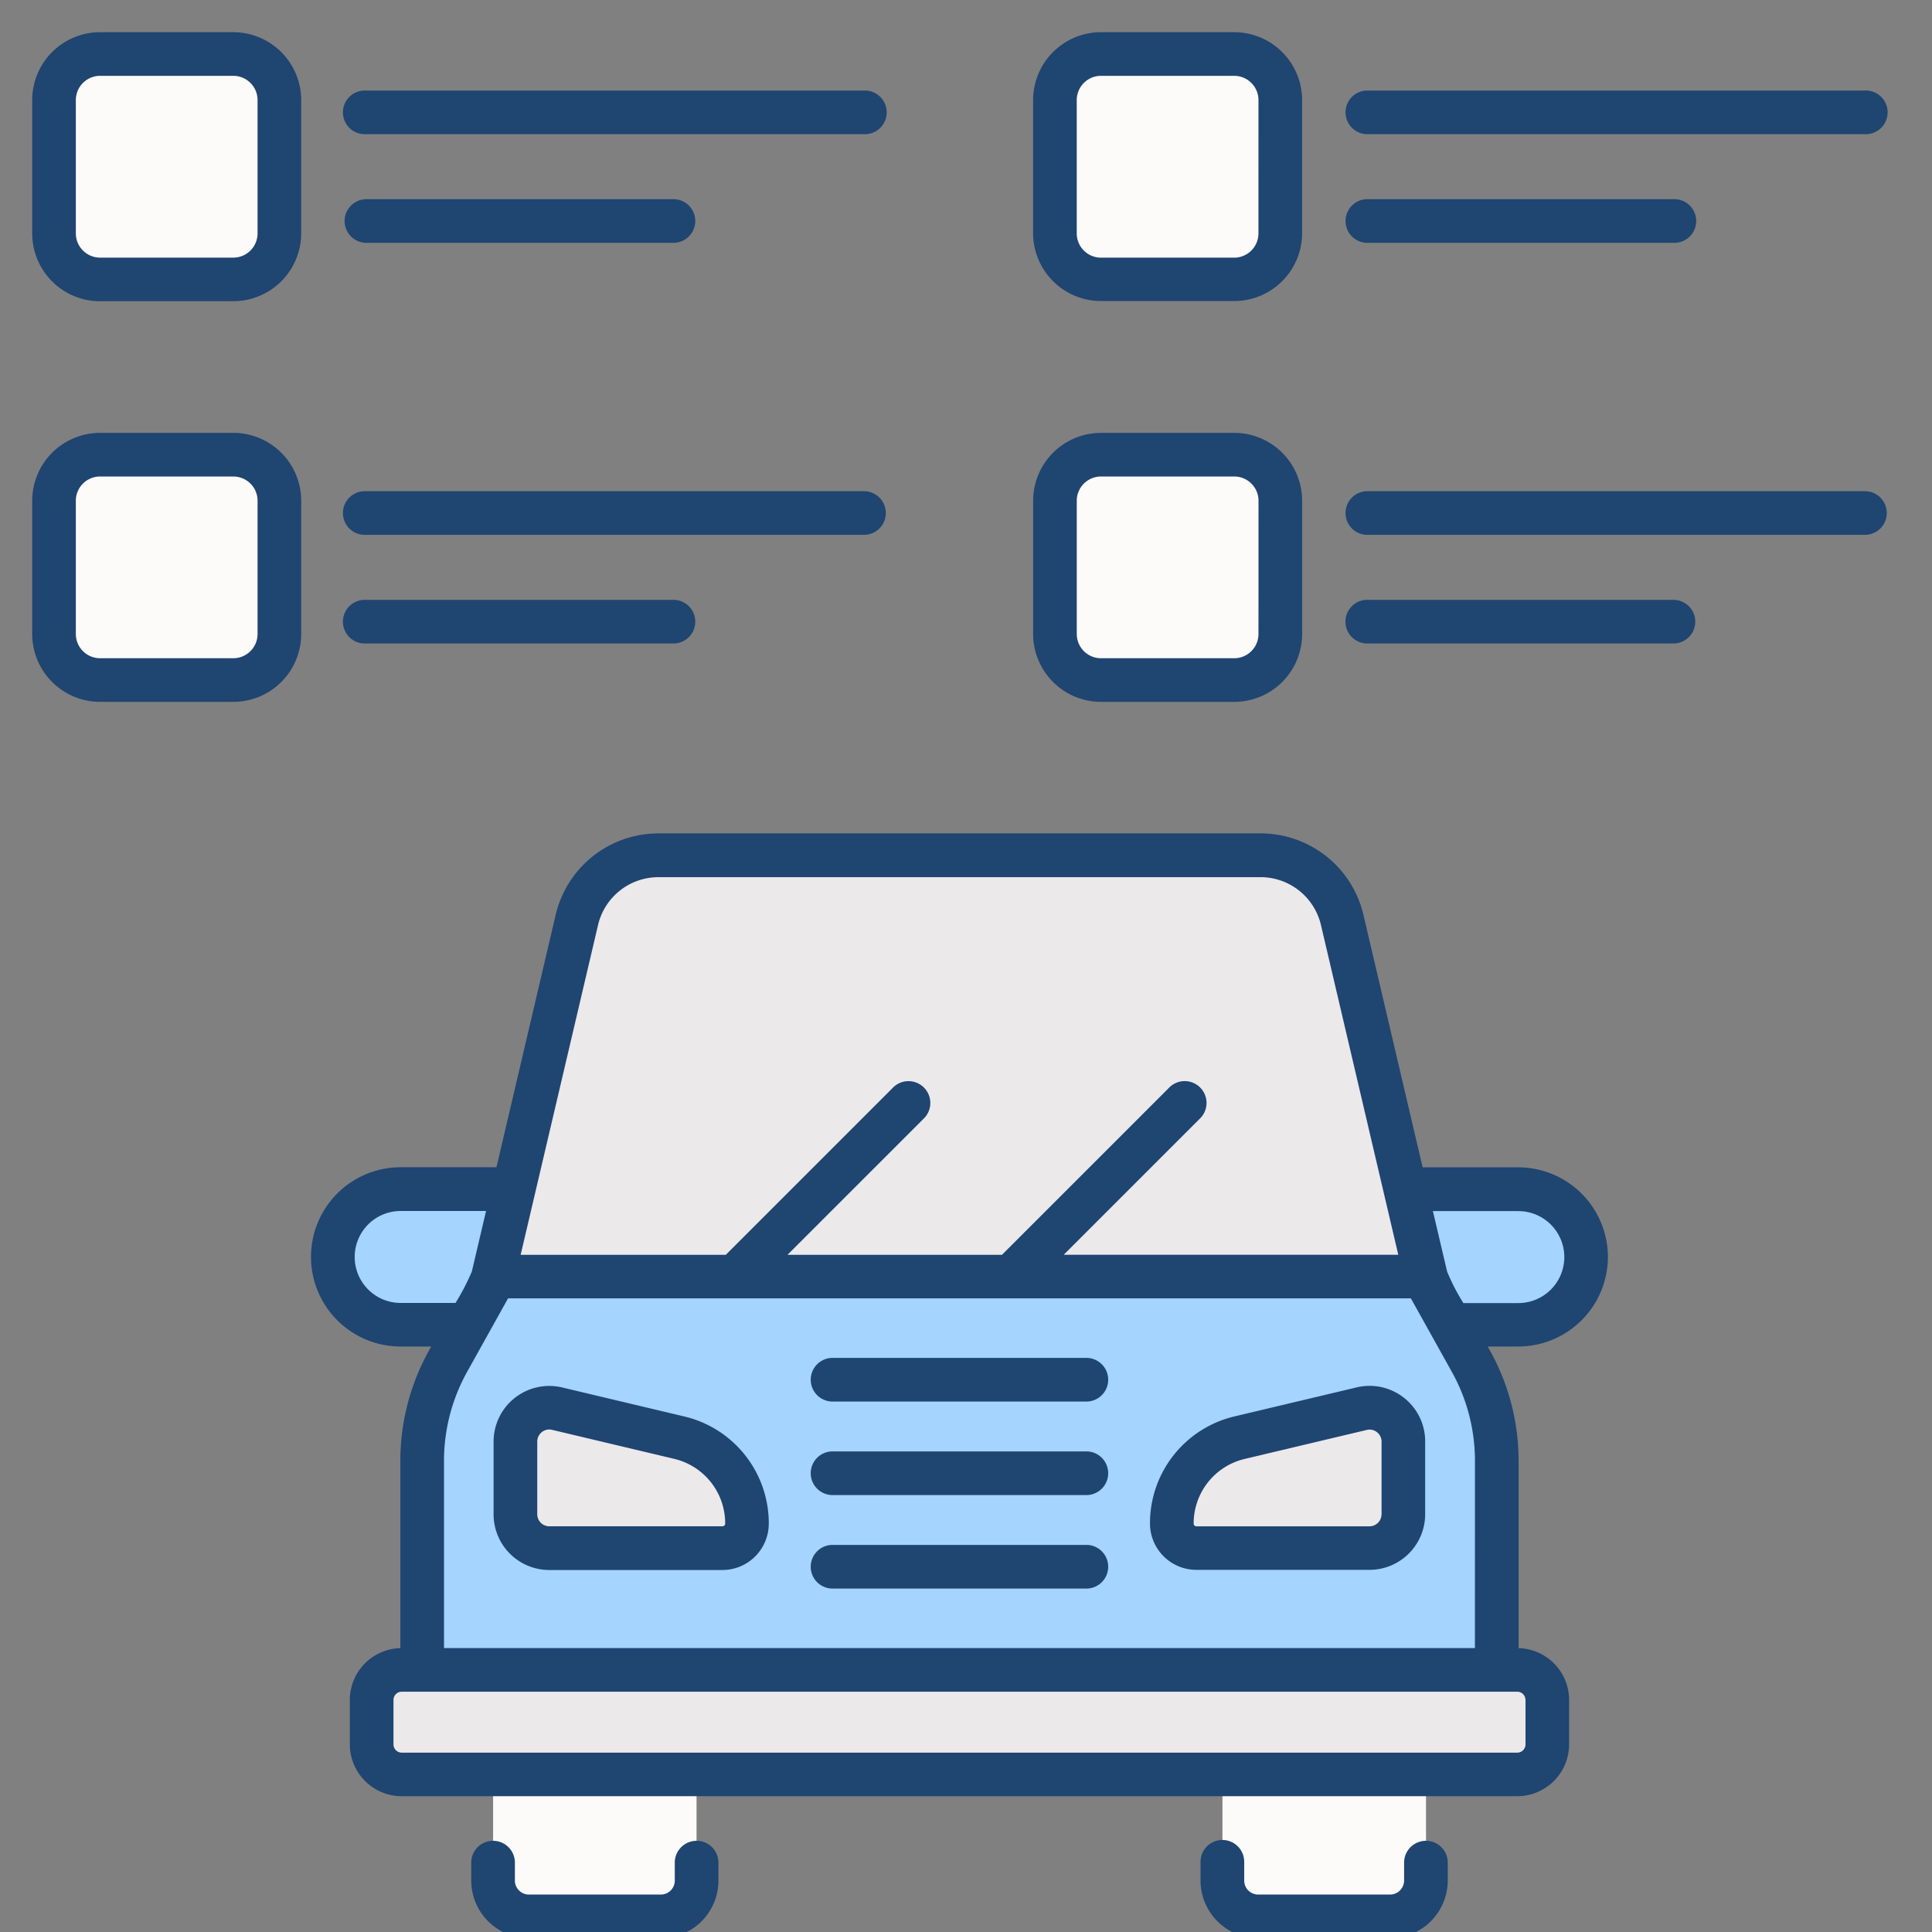 <svg xmlns="http://www.w3.org/2000/svg" xmlns:xlink="http://www.w3.org/1999/xlink" width="60" height="60" viewBox="0 0 60 60">
  <rect x="0" y="0" width="60" height="60" fill="#808080" stroke="none"/>
  <defs>
    <clipPath id="clip-Car-Detailing-Service">
      <rect width="60" height="60"/>
    </clipPath>
  </defs>
  <g id="Car-Detailing-Service" clip-path="url(#clip-Car-Detailing-Service)">
    <g id="_x30_6_Specification" transform="translate(-12.086 -5.351)">
      <g id="Group_81778" data-name="Group 81778" transform="translate(13.086 6.351)">
        <path id="Path_115706" data-name="Path 115706" d="M370.626,311.547a2.106,2.106,0,0,1-2.106,2.106h-4.558v-4.212h4.558A2.106,2.106,0,0,1,370.626,311.547Z" transform="translate(-322.366 -273.51)" fill="#a4d4ff"/>
        <path id="Path_115707" data-name="Path 115707" d="M91.829,311.547a2.106,2.106,0,0,0,2.106,2.106h4.558v-4.212H93.935A2.106,2.106,0,0,0,91.829,311.547Z" transform="translate(-82.494 -273.51)" fill="#a4d4ff"/>
        <path id="Path_115708" data-name="Path 115708" d="M148.616,338.055v6.5H115.242v-6.5a6.34,6.34,0,0,1,.8-3.087l1.467-2.633h28.835l1.467,2.633A6.34,6.34,0,0,1,148.616,338.055Z" transform="translate(-103.131 -293.691)" fill="#a4d4ff"/>
        <g id="Group_81777" data-name="Group 81777" transform="translate(10.542 25.563)">
          <path id="Path_115709" data-name="Path 115709" d="M160.193,224l2.6,11.066H133.822l2.6-11.066a2.613,2.613,0,0,1,2.544-2.016h18.686A2.613,2.613,0,0,1,160.193,224Z" transform="translate(-130.051 -221.982)" fill="#ece9eb"/>
          <path id="Path_115710" data-name="Path 115710" d="M138.522,436.306v1.379a.934.934,0,0,1-.934.934H102.945a.934.934,0,0,1-.934-.934v-1.379a.934.934,0,0,1,.934-.934h34.642A.934.934,0,0,1,138.522,436.306Z" transform="translate(-102.011 -410.075)" fill="#ece9eb"/>
          <path id="Path_115711" data-name="Path 115711" d="M146.893,370.281a.762.762,0,0,1-.762.762h-5.378a1.051,1.051,0,0,1-1.051-1.051v-2.258A1.051,1.051,0,0,1,141,366.711l3.789.9A2.742,2.742,0,0,1,146.893,370.281Z" transform="translate(-135.234 -349.528)" fill="#ece9eb"/>
          <path id="Path_115712" data-name="Path 115712" d="M311.638,370.281a.762.762,0,0,0,.762.762h5.378a1.051,1.051,0,0,0,1.051-1.051v-2.258a1.051,1.051,0,0,0-1.295-1.023l-3.789.9A2.743,2.743,0,0,0,311.638,370.281Z" transform="translate(-286.787 -349.528)" fill="#ece9eb"/>
        </g>
        <path id="Path_115713" data-name="Path 115713" d="M140.141,462.772v3.293a1.112,1.112,0,0,1-1.112,1.112h-4.094a1.112,1.112,0,0,1-1.112-1.112v-3.293Z" transform="translate(-119.509 -408.663)" fill="#fdfafa"/>
        <path id="Path_115714" data-name="Path 115714" d="M331.2,462.772v3.293a1.112,1.112,0,0,1-1.112,1.112H325.99a1.112,1.112,0,0,1-1.112-1.112v-3.293Z" transform="translate(-287.914 -408.663)" fill="#fdfafa"/>
        <path id="Path_115715" data-name="Path 115715" d="M25.8,13.5v4.138a1.43,1.43,0,0,1-1.43,1.43H20.232a1.43,1.43,0,0,1-1.43-1.43V13.5a1.43,1.43,0,0,1,1.43-1.43H24.37A1.43,1.43,0,0,1,25.8,13.5Z" transform="translate(-18.124 -11.39)" fill="#fdfafa"/>
        <path id="Path_115716" data-name="Path 115716" d="M25.8,118.455v4.138a1.43,1.43,0,0,1-1.43,1.43H20.232a1.43,1.43,0,0,1-1.43-1.43v-4.138a1.43,1.43,0,0,1,1.43-1.43H24.37A1.43,1.43,0,0,1,25.8,118.455Z" transform="translate(-18.124 -103.905)" fill="#fdfafa"/>
        <path id="Path_115717" data-name="Path 115717" d="M288.005,13.5v4.138a1.43,1.43,0,0,1-1.43,1.43h-4.138a1.43,1.43,0,0,1-1.43-1.43V13.5a1.43,1.43,0,0,1,1.43-1.43h4.138a1.43,1.43,0,0,1,1.43,1.43Z" transform="translate(-249.245 -11.39)" fill="#fdfafa"/>
        <path id="Path_115718" data-name="Path 115718" d="M288.005,118.455v4.138a1.43,1.43,0,0,1-1.43,1.43h-4.138a1.43,1.43,0,0,1-1.43-1.43v-4.138a1.43,1.43,0,0,1,1.43-1.43h4.138A1.43,1.43,0,0,1,288.005,118.455Z" transform="translate(-249.245 -103.905)" fill="#fdfafa"/>
        <path id="Path_115719" data-name="Path 115719" d="M126.4,229.415a2.787,2.787,0,0,0-2.783-2.783h-2.971L118.81,218.8a3.278,3.278,0,0,0-3.2-2.539H96.92a3.278,3.278,0,0,0-3.2,2.539l-1.837,7.829H88.907a2.783,2.783,0,1,0,0,5.567h.95l-.071.128a7.035,7.035,0,0,0-.888,3.417v5.822a1.612,1.612,0,0,0-1.569,1.608v1.379a1.614,1.614,0,0,0,1.612,1.612h34.642a1.614,1.614,0,0,0,1.612-1.612v-1.379a1.612,1.612,0,0,0-1.569-1.608v-5.822a7.033,7.033,0,0,0-.888-3.417l-.071-.128h.95A2.787,2.787,0,0,0,126.4,229.415Zm-4.13,12.146H90.254v-5.818a5.675,5.675,0,0,1,.716-2.757l1.273-2.285h28.038l1.274,2.285a5.676,5.676,0,0,1,.716,2.757ZM95.036,219.113a1.928,1.928,0,0,1,1.884-1.493h18.686a1.928,1.928,0,0,1,1.884,1.493l2.4,10.234H109.5l4.216-4.216a.678.678,0,1,0-.958-.958l-5.175,5.175h-6.661l4.216-4.216a.678.678,0,1,0-.958-.958l-5.175,5.175H92.634Zm-6.128,11.73a1.428,1.428,0,1,1,0-2.856H91.56l-.442,1.882a7.155,7.155,0,0,1-.506.974Zm34.933,12.33v1.379a.257.257,0,0,1-.257.257H88.942a.257.257,0,0,1-.257-.257v-1.379a.257.257,0,0,1,.257-.257h34.642A.257.257,0,0,1,123.84,243.174Zm-2.434-13.3-.442-1.882h2.653a1.428,1.428,0,1,1,0,2.856h-1.706A6.384,6.384,0,0,1,121.407,229.869Z" transform="translate(-77.465 -191.379)" fill="#1f4571"/>
        <path id="Path_115720" data-name="Path 115720" d="M139.9,361.912l-3.789-.9a1.729,1.729,0,0,0-2.13,1.682v2.258a1.731,1.731,0,0,0,1.729,1.729h5.378a1.441,1.441,0,0,0,1.439-1.439A3.409,3.409,0,0,0,139.9,361.912Zm1.189,3.411h-5.378a.374.374,0,0,1-.374-.374v-2.258a.375.375,0,0,1,.371-.374.384.384,0,0,1,.089.011l3.789.9a2.057,2.057,0,0,1,1.587,2.009A.084.084,0,0,1,141.092,365.323Z" transform="translate(-119.652 -318.923)" fill="#1f4571"/>
        <path id="Path_115721" data-name="Path 115721" d="M313.81,361.337a1.721,1.721,0,0,0-1.473-.325l-3.789.9a3.409,3.409,0,0,0-2.628,3.327,1.441,1.441,0,0,0,1.439,1.439h5.378a1.731,1.731,0,0,0,1.729-1.729v-2.258A1.72,1.72,0,0,0,313.81,361.337Zm-.7,3.615a.374.374,0,0,1-.374.374H307.36a.084.084,0,0,1-.084-.084,2.058,2.058,0,0,1,1.587-2.009l3.789-.9a.389.389,0,0,1,.089-.011.375.375,0,0,1,.371.374v2.258Z" transform="translate(-271.206 -318.925)" fill="#1f4571"/>
        <path id="Path_115722" data-name="Path 115722" d="M225.768,353.644h-7.83a.678.678,0,1,0,0,1.355h7.83a.678.678,0,1,0,0-1.355Z" transform="translate(-193.056 -312.473)" fill="#1f4571"/>
        <path id="Path_115723" data-name="Path 115723" d="M225.768,378.137h-7.83a.678.678,0,1,0,0,1.355h7.83a.678.678,0,1,0,0-1.355Z" transform="translate(-193.056 -334.062)" fill="#1f4571"/>
        <path id="Path_115724" data-name="Path 115724" d="M225.768,402.629h-7.83a.678.678,0,1,0,0,1.355h7.83a.678.678,0,1,0,0-1.355Z" transform="translate(-193.056 -355.65)" fill="#1f4571"/>
        <path id="Path_115725" data-name="Path 115725" d="M135.766,481.183V480.6a.678.678,0,0,0-1.355,0v.583a.434.434,0,0,1-.434.434h-4.094a.436.436,0,0,1-.438-.434V480.6a.678.678,0,0,0-1.355,0v.583a1.793,1.793,0,0,0,1.794,1.789h4.094a1.791,1.791,0,0,0,1.789-1.789Z" transform="translate(-114.455 -423.78)" fill="#1f4571"/>
        <path id="Path_115726" data-name="Path 115726" d="M319.834,479.922a.678.678,0,0,0-.678.678v.583a1.791,1.791,0,0,0,1.789,1.789h4.094a1.794,1.794,0,0,0,1.794-1.789V480.6a.678.678,0,0,0-1.355,0v.583a.437.437,0,0,1-.438.434h-4.094a.434.434,0,0,1-.434-.434V480.6a.678.678,0,0,0-.678-.678Z" transform="translate(-282.872 -423.78)" fill="#1f4571"/>
        <path id="Path_115727" data-name="Path 115727" d="M15.194,14.706h4.138A2.111,2.111,0,0,0,21.44,12.6V8.46a2.111,2.111,0,0,0-2.108-2.108H15.194A2.11,2.11,0,0,0,13.086,8.46V12.6a2.11,2.11,0,0,0,2.108,2.108ZM14.441,8.46a.754.754,0,0,1,.753-.753h4.138a.754.754,0,0,1,.753.753V12.6a.754.754,0,0,1-.753.753H15.194a.754.754,0,0,1-.753-.753Z" transform="translate(-13.086 -6.352)" fill="#1f4571"/>
        <path id="Path_115728" data-name="Path 115728" d="M110.866,21.638H95.387a.678.678,0,1,0,0,1.355h15.479a.678.678,0,1,0,0-1.355Z" transform="translate(-85.033 -19.826)" fill="#1f4571"/>
        <path id="Path_115729" data-name="Path 115729" d="M95.387,51.454h9.534a.678.678,0,1,0,0-1.355H95.387a.678.678,0,0,0,0,1.355Z" transform="translate(-85.033 -44.913)" fill="#1f4571"/>
        <path id="Path_115730" data-name="Path 115730" d="M15.194,119.664h4.138a2.11,2.11,0,0,0,2.108-2.108v-4.138a2.11,2.11,0,0,0-2.108-2.108H15.194a2.11,2.11,0,0,0-2.108,2.108v4.138a2.11,2.11,0,0,0,2.108,2.108Zm-.753-6.246a.753.753,0,0,1,.753-.753h4.138a.754.754,0,0,1,.753.753v4.138a.754.754,0,0,1-.753.753H15.194a.753.753,0,0,1-.753-.753Z" transform="translate(-13.086 -98.867)" fill="#1f4571"/>
        <path id="Path_115731" data-name="Path 115731" d="M111.543,127.272a.678.678,0,0,0-.678-.678H95.387a.678.678,0,1,0,0,1.355h15.479A.678.678,0,0,0,111.543,127.272Z" transform="translate(-85.033 -112.339)" fill="#1f4571"/>
        <path id="Path_115732" data-name="Path 115732" d="M95.387,155.057a.678.678,0,1,0,0,1.355h9.534a.678.678,0,1,0,0-1.355Z" transform="translate(-85.033 -137.428)" fill="#1f4571"/>
        <path id="Path_115733" data-name="Path 115733" d="M283.646,8.459a2.11,2.11,0,0,0-2.108-2.108H277.4a2.11,2.11,0,0,0-2.108,2.108V12.6A2.11,2.11,0,0,0,277.4,14.7h4.138a2.11,2.11,0,0,0,2.108-2.108ZM282.29,12.6a.754.754,0,0,1-.753.753H277.4a.754.754,0,0,1-.753-.753V8.459a.754.754,0,0,1,.753-.753h4.138a.754.754,0,0,1,.753.753Z" transform="translate(-244.208 -6.351)" fill="#1f4571"/>
        <path id="Path_115734" data-name="Path 115734" d="M373.069,21.638H357.591a.678.678,0,0,0,0,1.355h15.479a.678.678,0,1,0,0-1.355Z" transform="translate(-316.152 -19.826)" fill="#1f4571"/>
        <path id="Path_115735" data-name="Path 115735" d="M357.591,51.454h9.534a.678.678,0,1,0,0-1.355h-9.534a.678.678,0,0,0,0,1.355Z" transform="translate(-316.152 -44.913)" fill="#1f4571"/>
        <path id="Path_115736" data-name="Path 115736" d="M281.537,111.309H277.4a2.11,2.11,0,0,0-2.108,2.108v4.138a2.11,2.11,0,0,0,2.108,2.108h4.138a2.11,2.11,0,0,0,2.108-2.108v-4.138A2.11,2.11,0,0,0,281.537,111.309Zm.753,6.246a.753.753,0,0,1-.753.753H277.4a.753.753,0,0,1-.753-.753v-4.138a.753.753,0,0,1,.753-.753h4.138a.753.753,0,0,1,.753.753Z" transform="translate(-244.207 -98.866)" fill="#1f4571"/>
        <path id="Path_115737" data-name="Path 115737" d="M373.747,127.272a.678.678,0,0,0-.678-.678H357.591a.678.678,0,0,0,0,1.355h15.479A.678.678,0,0,0,373.747,127.272Z" transform="translate(-316.152 -112.339)" fill="#1f4571"/>
        <path id="Path_115738" data-name="Path 115738" d="M367.8,155.735a.678.678,0,0,0-.678-.678h-9.534a.678.678,0,0,0,0,1.355h9.534A.678.678,0,0,0,367.8,155.735Z" transform="translate(-316.152 -137.428)" fill="#1f4571"/>
      </g>
    </g>
  </g>
</svg>

